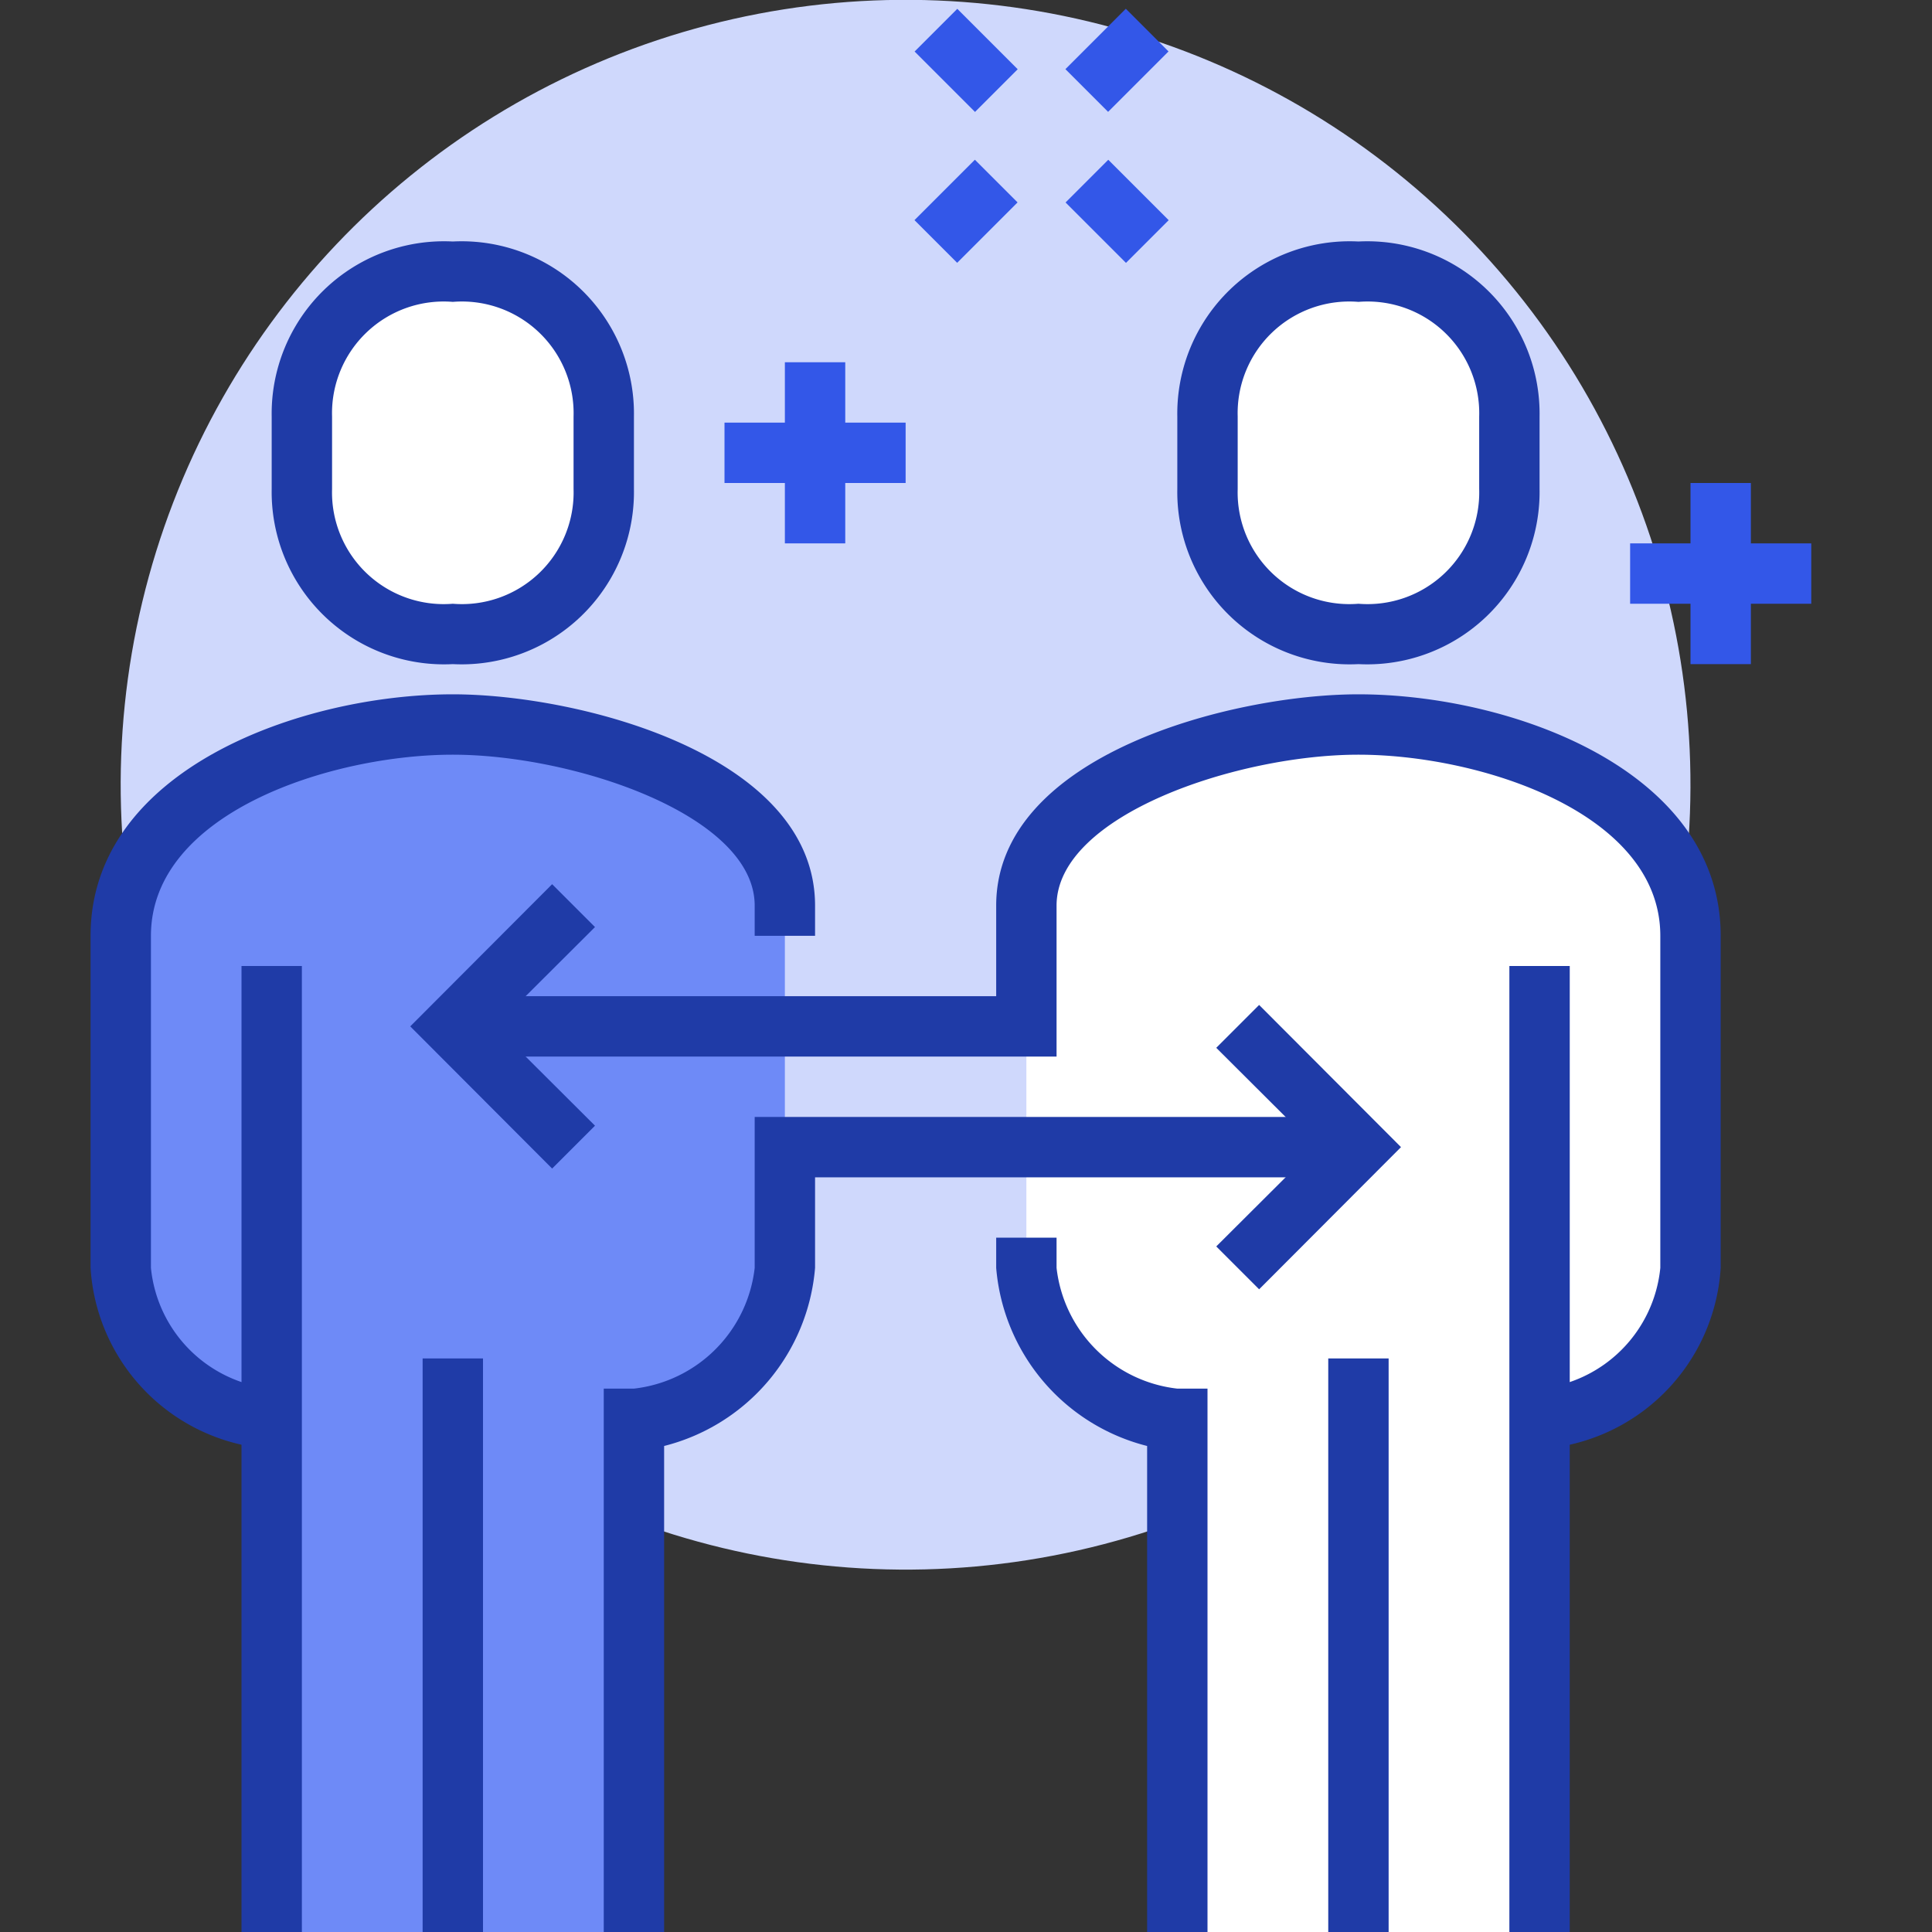 <svg id="Layer_1" data-name="Layer 1" xmlns="http://www.w3.org/2000/svg" viewBox="0 0 64 64"><rect x="0" y="0" width="64" height="64" fill="#333333" stroke="none"/><defs><style>.cls-1{fill:#cfd8fc;}.cls-2{fill:#6e8af7;}.cls-3{fill:#fff;}.cls-4{fill:#1f3ba7;}.cls-5{fill:#3357e8;}</style></defs><title>Icon_</title><circle class="cls-1" cx="30" cy="26" r="26" transform="translate(-9.51 29.88) rotate(-46.53)"/><path class="cls-2" d="M15,24c-4.17,0-11,2-11,7V42a5.46,5.46,0,0,0,5,5V64H21V47a5.51,5.51,0,0,0,5-5V30C26,26,19.17,24,15,24Z"/><path class="cls-3" d="M45,24C40.83,24,34,26,34,30V42a5.51,5.51,0,0,0,5,5V64H51V47a5.46,5.46,0,0,0,5-5V31C56,26,49.17,24,45,24Z"/><path class="cls-4" d="M9,48a6.41,6.41,0,0,1-6-6V31c0-5.52,7-8,12-8,4.18,0,12,2,12,7V31H25V30C25,27,19,25,15,25S5,26.91,5,31V42a4.46,4.46,0,0,0,4,4Z"/><rect class="cls-4" x="8" y="32" width="2" height="32"/><rect class="cls-4" x="14" y="45" width="2" height="19"/><path class="cls-4" d="M22,64H20V46h1a4.54,4.54,0,0,0,4-4V37H45v2H27v3a6.65,6.65,0,0,1-5,5.9Z"/><path class="cls-4" d="M51,48V46a4.46,4.46,0,0,0,4-4V31c0-4.09-6-6-10-6S35,27,35,30V35H15V33H33V30C33,25,40.82,23,45,23c5,0,12,2.48,12,8V42A6.41,6.41,0,0,1,51,48Z"/><rect class="cls-4" x="50" y="32" width="2" height="32"/><rect class="cls-4" x="44" y="45" width="2" height="19"/><path class="cls-4" d="M40,64H38V47.9A6.65,6.65,0,0,1,33,42V41h2v1a4.54,4.54,0,0,0,4,4h1Z"/><polygon class="cls-4" points="41.71 42.71 40.29 41.29 43.59 38 40.29 34.71 41.71 33.29 46.41 38 41.71 42.71"/><polygon class="cls-4" points="18.29 38.71 13.59 34 18.29 29.29 19.71 30.71 16.41 34 19.71 37.29 18.29 38.71"/><path class="cls-3" d="M15,21a4.7,4.7,0,0,0,5-4.8V13.8A4.7,4.7,0,0,0,15,9a4.7,4.7,0,0,0-5,4.8v2.4A4.7,4.7,0,0,0,15,21Z"/><path class="cls-4" d="M15,22a5.71,5.71,0,0,1-6-5.8V13.8A5.71,5.71,0,0,1,15,8a5.71,5.71,0,0,1,6,5.8v2.4A5.71,5.71,0,0,1,15,22Zm0-12a3.7,3.7,0,0,0-4,3.8v2.4A3.7,3.7,0,0,0,15,20a3.7,3.7,0,0,0,4-3.8V13.8A3.7,3.7,0,0,0,15,10Z"/><path class="cls-3" d="M45,21a4.7,4.7,0,0,0,5-4.8V13.8A4.7,4.7,0,0,0,45,9a4.7,4.7,0,0,0-5,4.8v2.4A4.7,4.7,0,0,0,45,21Z"/><path class="cls-4" d="M45,22a5.71,5.71,0,0,1-6-5.8V13.8A5.71,5.71,0,0,1,45,8a5.71,5.71,0,0,1,6,5.8v2.4A5.71,5.71,0,0,1,45,22Zm0-12a3.7,3.7,0,0,0-4,3.8v2.4A3.7,3.7,0,0,0,45,20a3.7,3.7,0,0,0,4-3.8V13.8A3.7,3.7,0,0,0,45,10Z"/><rect class="cls-5" x="30.59" y="6" width="2.83" height="2" transform="translate(4.42 24.68) rotate(-45)"/><rect class="cls-5" x="35.59" y="1" width="2.83" height="2" transform="translate(9.42 26.75) rotate(-45)"/><rect class="cls-5" x="36" y="5.59" width="2" height="2.83" transform="translate(5.89 28.21) rotate(-45)"/><rect class="cls-5" x="31" y="0.59" width="2" height="2.83" transform="translate(7.96 23.21) rotate(-45)"/><rect class="cls-5" x="26" y="12" width="2" height="6"/><rect class="cls-5" x="24" y="14" width="6" height="2"/><rect class="cls-5" x="56" y="16" width="2" height="6"/><rect class="cls-5" x="54" y="18" width="6" height="2"/></svg>